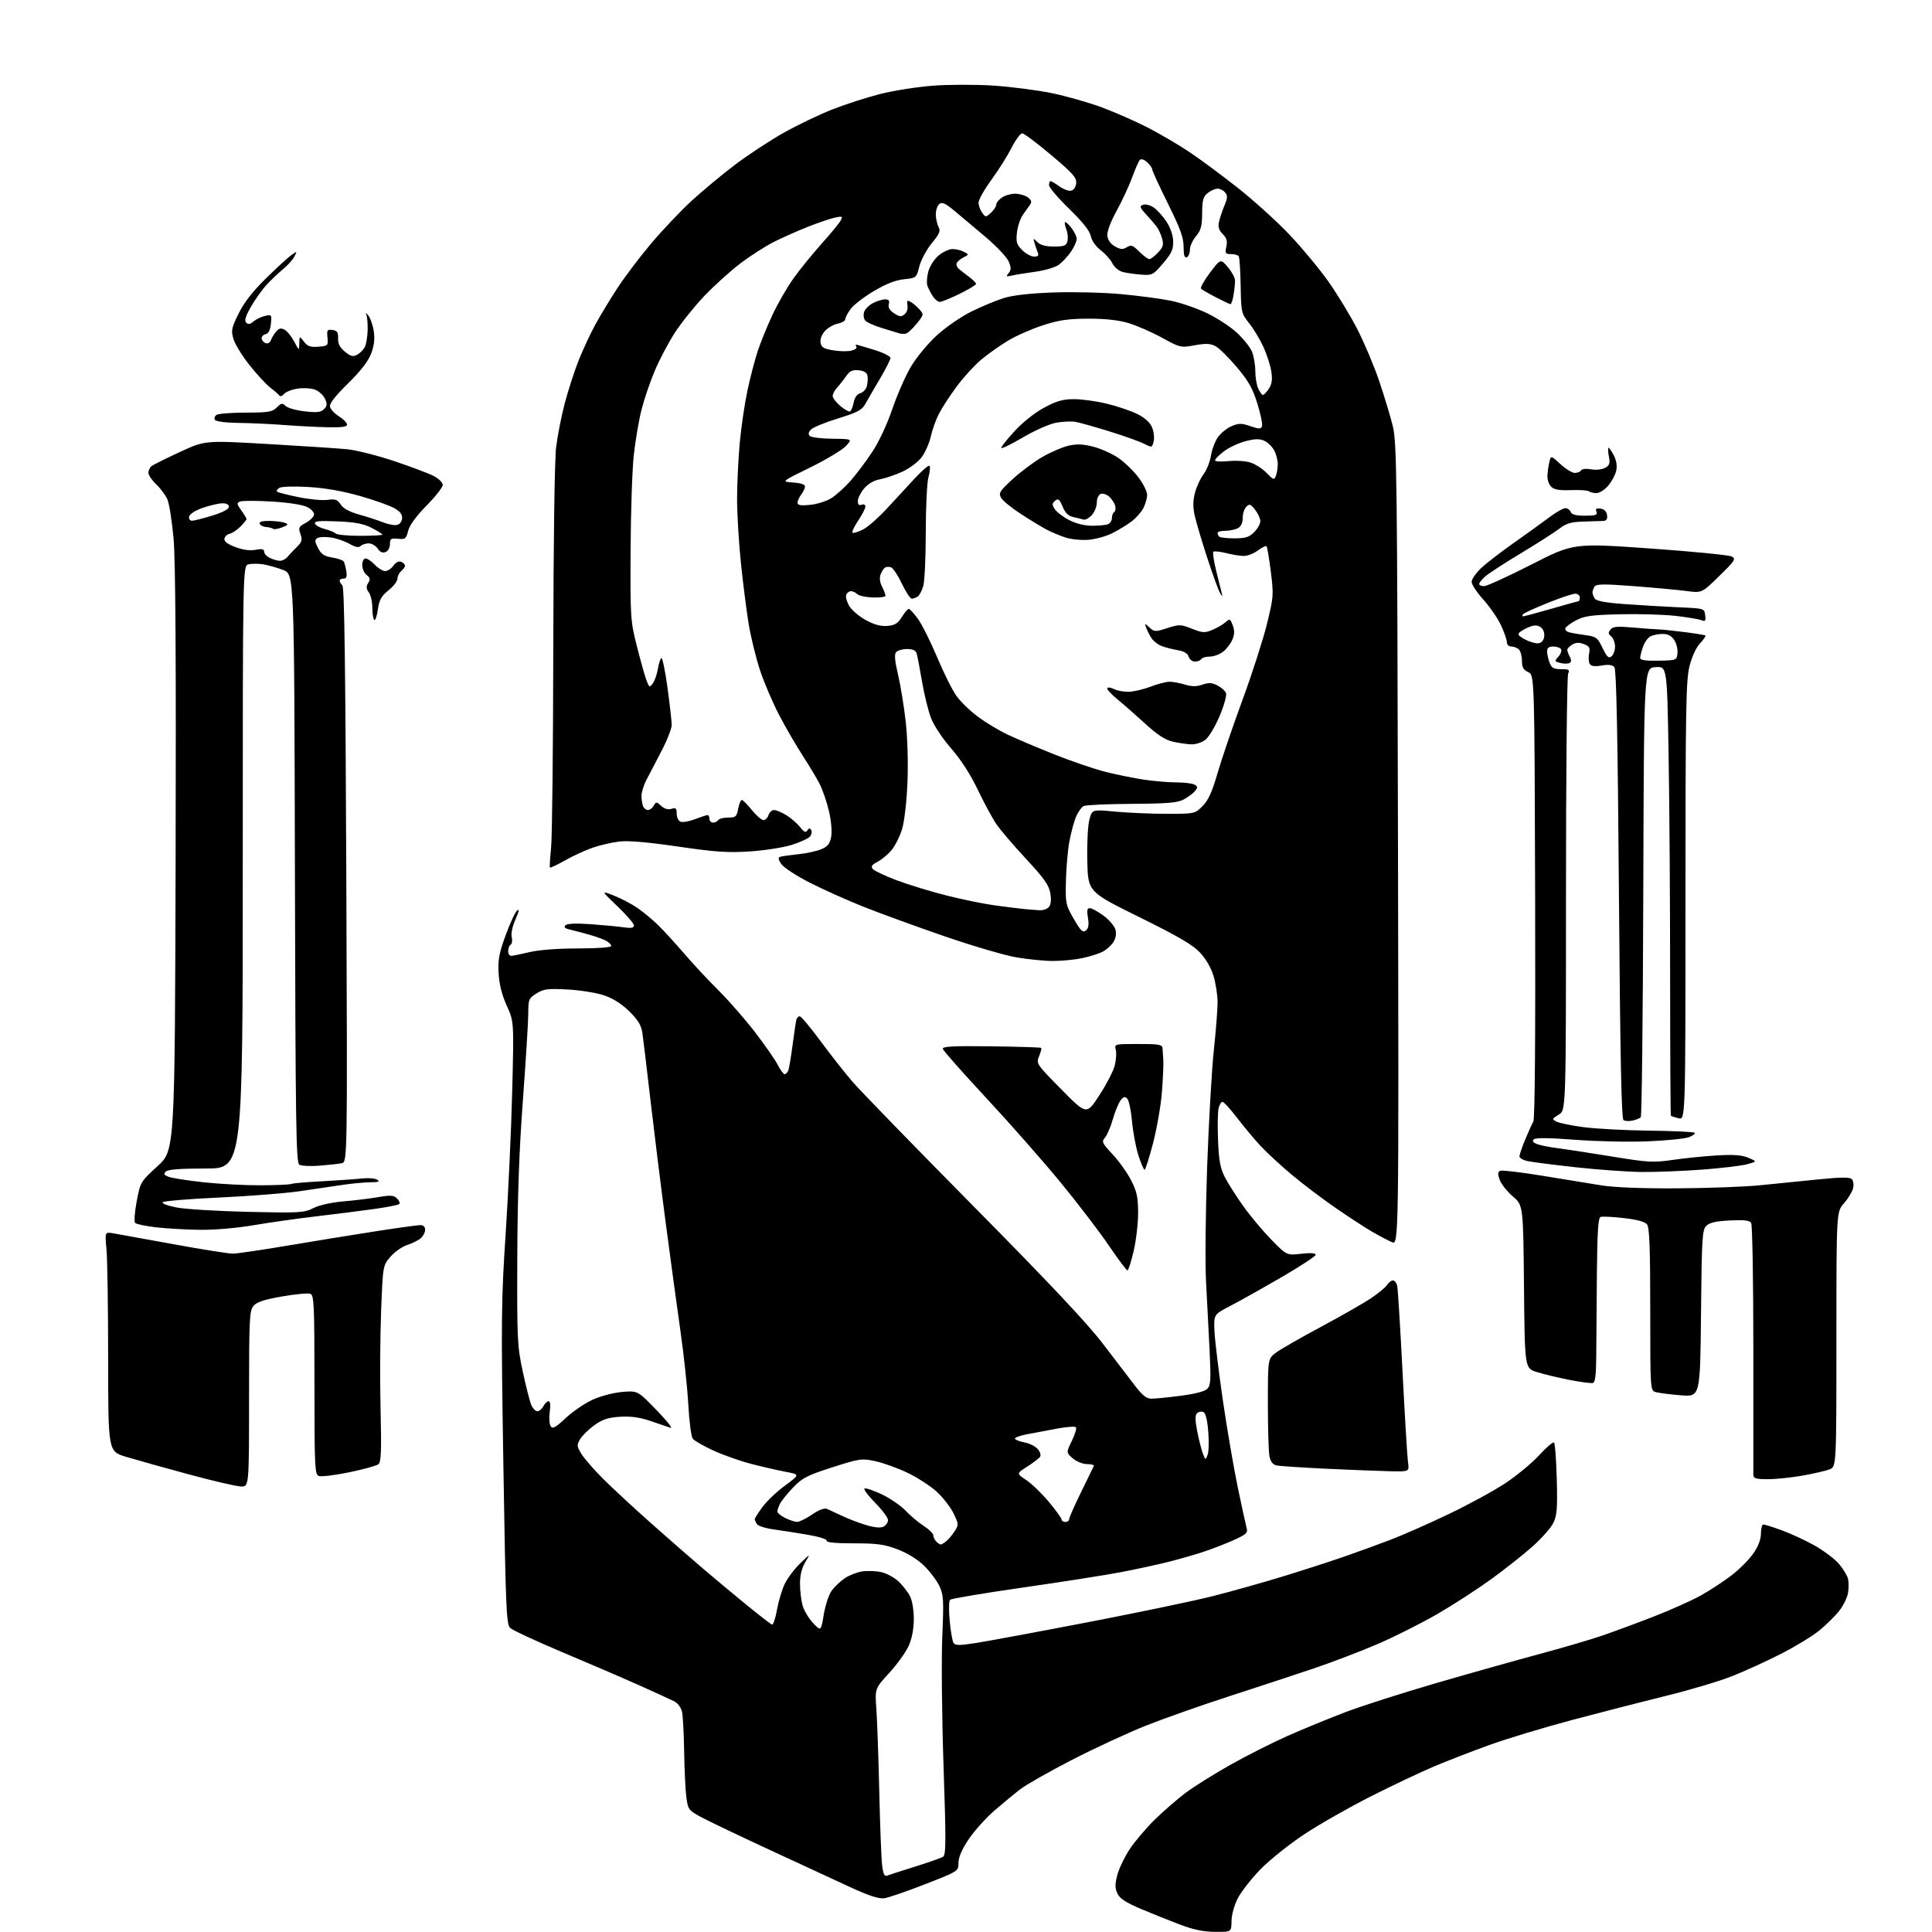 <?xml version="1.0" encoding="UTF-8" standalone="no"?>
<svg 
  version="1.1" 
  xmlns="http://www.w3.org/2000/svg" 
  xmlns:xlink="http://www.w3.org/1999/xlink" 
  xmlns:svg="http://www.w3.org/2000/svg"
  xmlns:rdf="http://www.w3.org/1999/02/22-rdf-syntax-ns#"
  xmlns:cc="http://creativecommons.org/ns#"
  xmlns:dc="http://purl.org/dc/elements/1.1/"
  viewBox="0 0 768 768"
  width="768"
  height="768"
>
<style>svg {background-color: white; }</style>"
<path stroke="none" fill="black" fill-rule="evenodd" d="M483.00,767.94C478.37,767.90 474.34,767.06 469.00,765.03C464.88,763.47 457.90,760.66 453.50,758.81C447.65,756.34 445.16,754.72 444.22,752.77C443.22,750.68 443.19,749.12 444.10,745.51C444.74,742.98 446.94,738.34 448.99,735.20C451.04,732.07 455.59,726.69 459.11,723.26C462.62,719.83 468.15,715.04 471.39,712.62C474.63,710.20 482.50,705.27 488.89,701.66C495.28,698.05 505.54,692.86 511.69,690.12C517.85,687.39 528.20,683.13 534.69,680.66C541.19,678.19 557.30,673.03 570.50,669.18C583.70,665.34 602.15,660.14 611.50,657.63C620.85,655.12 632.33,651.76 637.00,650.15C641.67,648.54 650.90,645.13 657.50,642.56C664.10,639.99 672.42,636.26 676.00,634.28C679.58,632.30 685.08,628.70 688.23,626.29C691.39,623.88 695.32,619.94 696.98,617.52C698.96,614.66 700.00,611.91 700.00,609.57C700.00,607.61 700.43,606.00 700.95,606.00C701.48,606.00 704.77,607.04 708.26,608.31C711.75,609.57 717.57,612.27 721.19,614.29C724.80,616.31 729.16,619.56 730.87,621.50C732.57,623.45 734.25,626.16 734.60,627.52C734.94,628.89 734.93,631.54 734.58,633.40C734.23,635.26 732.66,638.41 731.08,640.39C729.51,642.38 726.03,645.81 723.36,648.03C720.69,650.25 713.77,654.47 708.00,657.41C702.23,660.35 693.45,664.36 688.50,666.32C683.55,668.28 671.85,671.77 662.50,674.07C653.15,676.37 636.32,680.69 625.09,683.68C613.87,686.66 599.02,691.15 592.09,693.65C585.17,696.15 575.23,700.01 570.00,702.21C564.77,704.42 553.52,709.75 545.00,714.05C536.48,718.35 524.57,725.13 518.55,729.10C512.53,733.08 504.63,739.40 500.99,743.15C497.35,746.90 493.29,752.12 491.97,754.74C490.60,757.46 489.56,761.32 489.54,763.75C489.50,767.99 489.50,767.99 483.00,767.94zM351.50,754.59C349.39,754.89 345.37,753.58 338.00,750.18C332.23,747.52 317.60,740.75 305.50,735.14C293.40,729.54 281.25,723.72 278.50,722.22C273.76,719.64 273.47,719.24 272.84,714.50C272.47,711.75 272.08,703.65 271.97,696.50C271.86,689.35 271.48,682.17 271.13,680.54C270.75,678.79 269.46,677.05 268.00,676.30C266.62,675.60 260.32,672.72 254.00,669.89C247.68,667.06 233.95,661.15 223.50,656.76C213.05,652.36 203.74,648.03 202.81,647.13C201.27,645.65 201.02,639.57 200.10,582.50C199.16,524.51 199.24,517.20 201.00,490.50C202.05,474.55 203.23,449.03 203.61,433.79C204.31,406.09 204.31,406.09 201.45,399.79C199.53,395.56 198.47,391.37 198.21,387.00C197.89,381.60 198.36,379.04 200.99,371.81C202.72,367.03 204.78,362.59 205.57,361.94C206.53,361.14 206.32,362.28 204.91,365.47C203.68,368.25 203.07,371.14 203.42,372.53C203.74,373.82 203.56,375.16 203.00,375.50C202.45,375.84 202.00,376.99 202.00,378.06C202.00,379.13 202.56,379.98 203.25,379.96C203.94,379.94 207.20,379.28 210.50,378.48C214.16,377.60 221.66,377.03 229.75,377.02C237.58,377.01 243.00,376.61 243.00,376.04C243.00,375.50 242.06,374.57 240.92,373.96C239.78,373.35 236.74,372.25 234.17,371.53C231.60,370.80 228.20,369.91 226.61,369.55C224.55,369.08 224.02,368.58 224.78,367.82C225.48,367.12 228.93,366.97 234.68,367.37C239.53,367.71 245.41,368.27 247.75,368.60C250.93,369.06 252.00,368.87 252.00,367.87C252.00,367.14 249.05,363.71 245.44,360.26C238.87,353.98 238.87,353.98 244.05,356.02C246.90,357.14 251.09,359.34 253.37,360.91C255.65,362.48 259.31,365.51 261.51,367.64C263.70,369.77 268.39,374.89 271.93,379.01C275.47,383.13 281.61,389.73 285.59,393.67C289.56,397.61 296.04,405.02 299.99,410.13C303.94,415.24 308.04,421.13 309.11,423.21C310.17,425.30 311.43,427.00 311.91,427.00C312.39,427.00 313.05,426.32 313.37,425.49C313.69,424.66 314.46,420.04 315.09,415.24C315.72,410.43 316.40,405.94 316.59,405.25C316.78,404.56 317.38,404.00 317.92,404.00C318.46,404.00 322.14,408.39 326.09,413.75C330.05,419.11 335.80,426.43 338.88,430.00C341.95,433.57 363.60,455.85 386.98,479.50C416.62,509.47 432.17,525.99 438.30,534.00C443.13,540.33 448.90,547.86 451.10,550.75C454.15,554.73 455.75,556.00 457.74,556.00C459.18,556.00 464.40,555.48 469.33,554.85C474.92,554.13 478.90,553.10 479.90,552.10C481.28,550.72 481.41,548.60 480.82,536.50C480.45,528.80 479.82,516.65 479.42,509.50C479.03,502.35 479.22,481.88 479.85,464.00C480.49,446.12 481.69,425.20 482.51,417.50C483.34,409.80 484.01,401.22 484.01,398.43C484.00,395.64 483.29,390.98 482.43,388.06C481.46,384.79 479.40,381.20 477.05,378.69C474.16,375.59 468.42,372.23 452.88,364.56C432.50,354.50 432.50,354.50 432.22,342.22C432.06,335.43 432.43,328.11 433.04,325.85C434.14,321.75 434.14,321.75 443.32,322.63C448.37,323.11 457.55,323.50 463.73,323.50C474.93,323.50 474.97,323.49 478.03,320.44C480.33,318.13 481.82,314.86 484.04,307.19C485.66,301.60 490.10,288.57 493.90,278.26C497.70,267.94 502.06,254.40 503.60,248.17C506.28,237.26 506.34,236.49 505.17,227.23C504.50,221.95 503.74,217.40 503.47,217.13C503.20,216.86 501.65,217.62 500.03,218.82C498.41,220.02 495.91,221.00 494.48,221.00C493.05,221.00 489.87,220.49 487.40,219.87C484.94,219.25 482.66,219.01 482.33,219.34C482.01,219.66 482.49,222.98 483.41,226.71C484.33,230.45 485.31,234.40 485.59,235.50C486.05,237.31 485.99,237.34 484.99,235.74C484.39,234.78 482.10,228.48 479.90,221.74C477.70,215.01 475.45,207.40 474.89,204.84C474.17,201.53 474.21,198.93 475.03,195.84C475.66,193.45 477.20,190.15 478.44,188.50C479.67,186.85 481.00,183.52 481.38,181.11C481.76,178.69 483.02,175.37 484.18,173.74C485.35,172.11 487.79,170.15 489.62,169.38C492.47,168.19 493.54,168.20 497.04,169.40C500.49,170.59 501.22,170.60 501.66,169.45C501.95,168.69 501.13,164.66 499.84,160.48C497.97,154.40 496.31,151.47 491.60,145.89C488.36,142.04 484.53,138.30 483.10,137.56C481.09,136.53 479.23,136.46 474.88,137.26C469.37,138.27 469.13,138.21 461.88,134.23C457.82,132.00 451.80,129.38 448.50,128.41C444.47,127.22 439.22,126.66 432.50,126.68C424.52,126.71 420.89,127.25 414.50,129.33C410.10,130.76 403.87,133.51 400.66,135.44C397.45,137.38 392.65,140.78 389.98,143.02C387.32,145.25 382.91,150.09 380.19,153.79C377.47,157.48 374.30,162.37 373.15,164.66C371.99,166.95 370.56,170.99 369.97,173.64C369.37,176.29 367.72,179.98 366.30,181.85C364.88,183.71 361.42,186.28 358.61,187.55C355.80,188.82 351.81,190.17 349.74,190.54C347.36,190.98 345.08,192.31 343.49,194.19C342.12,195.82 341.00,198.07 341.00,199.18C341.00,200.58 341.47,201.03 342.50,200.64C343.37,200.31 344.00,200.62 344.00,201.38C344.00,202.11 342.67,204.68 341.04,207.10C339.41,209.52 338.48,211.64 338.97,211.81C339.46,211.98 341.36,211.36 343.18,210.42C345.01,209.48 349.20,205.79 352.50,202.22C355.80,198.64 360.83,193.20 363.68,190.12C366.53,187.04 369.15,184.81 369.50,185.17C369.86,185.52 369.67,187.54 369.08,189.66C368.49,191.77 368.01,201.60 368.01,211.51C368.00,221.41 367.56,231.05 367.02,232.94C366.48,234.82 365.47,236.72 364.77,237.16C364.07,237.61 363.02,237.98 362.43,237.98C361.85,237.99 360.09,235.32 358.52,232.04C356.96,228.77 355.03,225.84 354.25,225.54C353.46,225.24 352.38,225.27 351.84,225.60C351.30,225.93 350.50,227.17 350.05,228.35C349.54,229.71 349.75,231.49 350.62,233.20C351.38,234.69 352.00,236.30 352.00,236.80C352.00,237.29 349.74,237.61 346.97,237.51C344.20,237.42 341.41,236.81 340.77,236.17C340.13,235.53 339.00,235.00 338.27,235.00C337.54,235.00 336.69,235.65 336.38,236.45C336.08,237.24 336.62,239.24 337.59,240.89C338.56,242.53 341.53,245.06 344.18,246.50C347.51,248.31 350.14,249.03 352.73,248.81C355.69,248.57 356.90,247.83 358.49,245.29C359.59,243.52 360.83,242.06 361.24,242.04C361.65,242.02 363.30,243.81 364.90,246.02C366.50,248.24 369.94,255.10 372.53,261.27C375.12,267.45 378.58,274.37 380.22,276.66C381.86,278.95 385.71,282.67 388.76,284.93C391.82,287.20 397.06,290.36 400.41,291.95C403.76,293.55 412.12,297.10 419.00,299.84C425.88,302.59 435.10,305.73 439.50,306.84C443.90,307.94 450.74,309.33 454.69,309.92C458.65,310.51 464.50,311.01 467.69,311.02C470.89,311.02 474.15,311.44 474.94,311.94C476.15,312.71 476.16,313.10 475.01,314.49C474.26,315.39 472.26,316.88 470.57,317.78C468.08,319.12 464.21,319.46 450.00,319.54C440.38,319.60 431.75,319.99 430.83,320.40C429.91,320.82 428.48,322.85 427.65,324.91C426.82,326.98 425.65,331.40 425.05,334.74C424.44,338.08 423.85,345.02 423.72,350.16C423.51,359.12 423.64,359.73 426.85,365.29C429.64,370.12 430.44,370.88 431.66,369.87C432.71,369.00 432.94,367.59 432.47,364.83C431.98,361.92 432.16,361.00 433.22,361.00C433.98,361.00 436.45,362.35 438.70,364.01C440.95,365.66 443.08,368.19 443.44,369.61C443.85,371.26 443.52,373.08 442.54,374.59C441.68,375.89 439.75,377.59 438.24,378.36C436.73,379.13 433.12,380.26 430.20,380.88C427.29,381.50 422.06,382.00 418.58,382.00C415.11,382.00 408.47,381.34 403.84,380.53C399.21,379.72 386.37,375.94 375.30,372.13C364.23,368.31 349.85,363.07 343.34,360.48C336.83,357.89 327.15,353.55 321.83,350.84C316.51,348.12 311.44,344.79 310.55,343.43C309.29,341.52 309.22,340.87 310.22,340.57C310.92,340.35 314.12,339.90 317.32,339.57C320.53,339.24 324.63,338.35 326.44,337.59C329.03,336.51 329.88,335.44 330.40,332.66C330.79,330.58 330.44,326.39 329.54,322.53C328.71,318.92 327.05,314.05 325.87,311.73C324.69,309.40 321.67,304.35 319.16,300.50C316.65,296.65 312.46,289.45 309.86,284.50C307.25,279.55 303.78,271.45 302.14,266.50C300.51,261.55 298.46,253.22 297.60,248.00C296.75,242.78 295.36,231.88 294.52,223.78C293.68,215.68 293.00,204.21 293.00,198.28C293.01,192.35 293.48,182.32 294.07,176.00C294.65,169.68 296.03,160.34 297.12,155.25C298.21,150.16 300.02,143.18 301.14,139.75C302.26,136.31 304.90,129.81 307.00,125.31C309.10,120.80 312.88,114.22 315.40,110.69C317.93,107.15 322.95,100.96 326.57,96.92C330.19,92.88 333.61,88.73 334.17,87.69C335.09,85.96 334.89,85.86 331.84,86.52C330.00,86.92 325.22,88.54 321.21,90.13C317.20,91.71 311.13,94.41 307.71,96.12C304.30,97.83 298.23,101.72 294.23,104.77C290.24,107.81 283.79,113.64 279.91,117.73C276.03,121.81 270.79,128.36 268.26,132.27C265.72,136.19 262.14,142.98 260.29,147.36C258.44,151.74 256.06,158.74 255.00,162.91C253.94,167.09 252.56,175.22 251.93,181.00C251.31,186.78 250.73,203.88 250.67,219.00C250.54,245.67 250.62,246.82 253.20,257.00C254.66,262.77 256.37,268.85 257.00,270.50C258.08,273.31 258.23,273.39 259.50,271.66C260.25,270.64 261.15,268.06 261.51,265.91C261.88,263.77 262.51,261.81 262.91,261.56C263.32,261.31 264.40,266.59 265.33,273.30C266.25,280.01 267.01,286.71 267.01,288.20C267.00,289.68 265.14,294.40 262.87,298.70C260.60,302.99 257.90,308.17 256.87,310.20C255.84,312.24 255.00,315.01 255.00,316.37C255.00,317.73 255.27,319.55 255.61,320.42C255.94,321.29 256.82,322.00 257.56,322.00C258.30,322.00 259.34,321.22 259.87,320.27C260.78,318.64 260.95,318.65 262.85,320.36C264.15,321.54 265.59,321.95 266.93,321.52C268.66,320.97 269.00,321.29 269.00,323.46C269.00,324.89 269.69,326.33 270.54,326.65C271.38,326.98 273.99,326.51 276.32,325.62C278.66,324.73 280.89,324.00 281.28,324.00C281.68,324.00 282.00,324.68 282.00,325.50C282.00,326.32 282.65,327.00 283.44,327.00C284.23,327.00 285.16,326.55 285.50,326.00C285.84,325.45 287.62,325.00 289.45,325.00C292.46,325.00 292.84,324.67 293.43,321.50C293.80,319.57 294.44,318.00 294.88,318.00C295.31,318.00 297.11,319.80 298.88,322.00C300.65,324.20 302.72,326.00 303.48,326.00C304.24,326.00 305.15,325.10 305.50,324.00C305.85,322.90 306.84,322.00 307.70,322.00C308.56,322.00 310.77,322.93 312.62,324.07C314.46,325.21 316.90,327.33 318.04,328.78C319.62,330.79 320.32,331.10 320.94,330.10C321.53,329.14 321.94,329.10 322.46,329.94C322.85,330.57 322.63,331.74 321.97,332.54C321.30,333.34 318.00,334.84 314.63,335.89C311.26,336.93 303.77,338.09 298.00,338.46C289.33,339.03 284.36,338.69 269.50,336.52C257.39,334.75 249.75,334.09 246.17,334.52C243.23,334.88 238.49,335.97 235.62,336.96C232.76,337.94 227.82,340.21 224.66,342.00C221.50,343.78 218.77,345.08 218.61,344.87C218.44,344.67 218.65,341.12 219.07,337.00C219.49,332.88 219.88,297.25 219.94,257.83C220.00,215.84 220.46,182.71 221.06,177.83C221.62,173.25 223.18,165.31 224.53,160.18C225.89,155.05 228.37,147.40 230.05,143.18C231.74,138.96 234.71,132.57 236.67,129.00C238.62,125.42 242.57,118.90 245.44,114.50C248.31,110.10 254.29,102.20 258.72,96.94C263.15,91.68 270.31,84.10 274.64,80.09C278.96,76.09 286.83,69.54 292.12,65.54C297.41,61.53 306.19,55.77 311.62,52.73C317.05,49.68 325.68,45.54 330.80,43.53C335.91,41.51 344.46,38.75 349.80,37.39C355.13,36.03 364.64,34.53 370.93,34.06C377.21,33.59 388.02,33.57 394.95,34.03C401.87,34.49 412.24,35.83 417.98,37.00C423.72,38.17 432.71,40.72 437.96,42.67C443.21,44.62 451.43,48.24 456.24,50.71C461.05,53.18 468.55,57.58 472.90,60.49C477.25,63.41 485.98,69.88 492.30,74.88C498.61,79.88 507.81,88.23 512.73,93.43C517.65,98.63 524.56,106.97 528.09,111.96C531.61,116.96 536.76,125.42 539.51,130.77C542.27,136.12 546.21,145.45 548.26,151.50C550.31,157.55 552.75,165.65 553.69,169.50C555.24,175.91 555.42,189.95 555.72,335.74C556.05,494.98 556.05,494.98 553.28,493.76C551.75,493.09 548.25,491.25 545.50,489.66C542.75,488.08 536.23,483.83 531.00,480.22C525.77,476.62 517.90,470.66 513.50,466.98C509.10,463.30 503.46,458.08 500.97,455.39C498.49,452.70 494.30,447.69 491.67,444.25C489.04,440.81 486.47,438.00 485.96,438.00C485.45,438.00 484.75,439.13 484.41,440.52C484.06,441.90 483.96,447.64 484.19,453.27C484.53,461.47 485.07,464.39 486.93,468.00C488.21,470.48 491.50,475.65 494.25,479.50C496.99,483.35 502.00,489.32 505.36,492.77C511.49,499.04 511.49,499.04 517.24,498.39C521.02,497.97 523.00,498.10 523.00,498.80C523.00,499.38 516.81,503.43 509.25,507.81C501.69,512.19 492.57,517.30 489.00,519.15C482.50,522.53 482.50,522.53 482.76,528.99C482.90,532.55 484.40,544.92 486.08,556.48C487.77,568.04 490.47,583.80 492.08,591.50C493.70,599.20 495.27,606.43 495.59,607.58C496.08,609.33 495.27,610.05 490.33,612.25C487.12,613.68 481.80,615.75 478.50,616.84C475.20,617.94 468.90,619.75 464.50,620.86C460.10,621.97 451.57,623.81 445.55,624.97C439.52,626.12 421.97,628.87 406.55,631.08C391.12,633.29 378.12,635.48 377.65,635.95C377.19,636.41 377.12,640.15 377.51,644.25C377.89,648.36 378.58,652.32 379.03,653.05C379.72,654.16 381.27,654.16 388.18,653.08C392.75,652.36 412.70,648.66 432.50,644.85C452.30,641.04 474.57,636.39 482.00,634.51C489.43,632.63 502.02,629.10 510.00,626.65C517.98,624.21 529.00,620.64 534.50,618.73C540.00,616.81 548.33,613.78 553.00,611.99C557.67,610.20 567.96,605.66 575.86,601.89C583.75,598.12 593.94,592.56 598.50,589.53C603.06,586.50 609.10,581.48 611.93,578.38C614.77,575.28 617.39,573.06 617.77,573.44C618.15,573.82 618.63,580.34 618.84,587.93C619.15,599.36 618.93,602.35 617.53,605.29C616.60,607.25 612.84,611.52 609.17,614.78C605.50,618.04 598.09,623.90 592.70,627.80C587.32,631.70 577.77,637.88 571.49,641.53C565.21,645.17 554.55,650.54 547.79,653.46C541.03,656.38 529.42,660.81 522.00,663.31C514.58,665.80 499.49,670.77 488.49,674.34C477.48,677.90 462.63,683.15 455.49,685.98C448.34,688.82 435.14,694.94 426.14,699.57C417.14,704.21 407.92,709.44 405.64,711.20C403.36,712.95 398.72,716.79 395.31,719.72C391.91,722.66 387.30,727.80 385.06,731.14C382.36,735.19 381.00,738.33 381.00,740.53C381.00,743.83 381.00,743.83 367.75,749.00C360.46,751.85 353.15,754.36 351.50,754.59zM352.63,745.59C353.42,745.29 358.44,743.67 363.78,742.00C369.13,740.33 374.12,738.57 374.88,738.09C376.06,737.35 376.08,731.84 375.07,701.98C374.41,682.60 374.19,659.46 374.57,650.56C375.20,635.96 375.09,633.99 373.41,630.44C372.38,628.27 369.65,624.65 367.33,622.39C364.73,619.86 360.68,617.36 356.80,615.89C351.53,613.89 348.68,613.50 339.38,613.50C332.22,613.50 328.40,613.14 328.65,612.48C328.87,611.90 325.67,610.88 321.27,610.12C317.00,609.38 310.85,608.42 307.62,607.98C304.38,607.54 301.35,606.58 300.88,605.84C300.41,605.10 300.02,604.23 300.02,603.90C300.01,603.57 301.36,601.43 303.02,599.14C304.68,596.85 308.73,592.99 312.03,590.56C318.02,586.15 318.02,586.15 312.26,585.05C309.09,584.45 302.90,583.03 298.50,581.89C294.10,580.74 287.35,578.35 283.50,576.58C279.65,574.80 276.00,572.70 275.39,571.92C274.77,571.14 273.98,565.10 273.62,558.50C273.26,551.90 271.88,538.85 270.54,529.50C269.20,520.15 266.51,500.35 264.55,485.50C262.60,470.65 259.87,448.60 258.47,436.50C257.08,424.40 255.67,412.70 255.34,410.50C254.88,407.49 253.58,405.38 250.11,401.98C247.04,398.99 243.63,396.84 239.99,395.63C236.97,394.62 230.45,393.59 225.50,393.33C217.65,392.93 216.08,393.13 213.25,394.92C210.19,396.85 210.00,397.32 210.00,402.76C210.00,405.94 209.04,421.36 207.88,437.02C206.37,457.22 205.72,475.53 205.63,500.00C205.51,532.69 205.62,535.07 207.85,545.41C209.14,551.42 210.67,557.38 211.26,558.66C211.84,559.95 212.91,561.00 213.63,561.00C214.34,561.00 215.41,560.10 216.00,559.00C216.59,557.90 217.53,557.00 218.10,557.00C218.73,557.00 218.90,558.63 218.53,561.25C218.21,563.59 218.38,566.15 218.90,566.95C219.68,568.13 220.83,567.50 224.96,563.63C227.77,561.01 232.63,557.72 235.78,556.31C238.95,554.90 244.17,553.56 247.50,553.30C253.50,552.83 253.50,552.83 261.00,560.55C265.12,564.80 267.60,567.96 266.50,567.57C265.40,567.18 261.80,565.95 258.50,564.83C254.26,563.40 250.72,562.92 246.46,563.19C241.74,563.48 239.52,564.22 236.28,566.53C234.01,568.17 231.46,570.66 230.62,572.07C229.23,574.43 229.27,574.91 231.11,577.94C232.22,579.76 236.13,584.25 239.81,587.92C243.49,591.58 252.12,599.58 259.00,605.68C265.88,611.78 275.12,619.86 279.55,623.63C283.98,627.41 291.74,633.87 296.79,638.00C301.85,642.12 306.39,645.63 306.88,645.79C307.37,645.96 308.26,643.31 308.86,639.92C309.46,636.52 310.85,631.88 311.96,629.59C313.06,627.31 315.82,623.65 318.08,621.47C322.20,617.50 322.20,617.50 320.11,621.00C318.72,623.31 318.01,626.20 318.01,629.50C318.01,632.25 318.47,636.15 319.03,638.17C319.59,640.19 321.47,643.34 323.20,645.17C326.35,648.50 326.35,648.50 327.47,641.76C328.09,638.05 329.51,633.78 330.64,632.26C331.76,630.74 334.08,628.55 335.79,627.39C337.49,626.22 340.60,625.00 342.70,624.67C344.79,624.35 348.24,624.47 350.36,624.96C352.49,625.44 355.56,627.11 357.20,628.67C358.84,630.23 360.87,632.82 361.71,634.44C362.61,636.15 363.25,639.95 363.25,643.52C363.25,647.50 362.54,651.25 361.23,654.22C360.11,656.74 356.63,661.59 353.49,665.01C347.78,671.22 347.78,671.22 348.37,679.36C348.69,683.84 349.21,698.52 349.52,712.00C349.82,725.48 350.33,738.67 350.64,741.32C351.07,744.94 351.56,746.00 352.63,745.59zM373.95,613.97C374.25,613.95 375.21,613.39 376.08,612.72C376.94,612.05 378.45,610.27 379.43,608.77C381.14,606.13 381.13,605.90 379.05,601.60C377.87,599.16 374.87,595.29 372.39,593.00C369.90,590.71 364.62,587.30 360.66,585.41C356.69,583.53 350.92,581.46 347.83,580.81C342.51,579.69 341.66,579.82 330.86,583.28C320.97,586.45 318.96,587.48 315.36,591.21C313.09,593.57 310.73,596.48 310.12,597.68C309.50,598.89 309.00,600.32 309.00,600.86C309.00,601.41 310.42,602.56 312.15,603.43C313.89,604.29 316.03,604.99 316.90,604.98C317.78,604.97 320.44,603.65 322.82,602.04C325.64,600.12 327.71,599.36 328.82,599.84C329.74,600.24 332.52,601.52 335.00,602.70C337.48,603.87 341.75,605.50 344.50,606.30C347.77,607.26 350.10,607.45 351.25,606.85C352.21,606.34 353.00,605.17 353.00,604.25C353.00,603.32 350.71,600.24 347.90,597.40C345.10,594.56 343.19,592.00 343.65,591.71C344.12,591.42 347.20,592.46 350.50,594.01C353.80,595.57 358.07,598.50 360.00,600.53C361.93,602.56 365.19,605.30 367.25,606.62C369.31,607.94 371.00,609.60 371.00,610.31C371.00,611.02 371.54,612.14 372.20,612.80C372.86,613.46 373.65,613.99 373.95,613.97zM423.50,605.00C424.32,605.00 425.00,604.51 425.00,603.91C425.00,603.31 427.13,598.48 429.74,593.16C432.35,587.85 434.63,583.16 434.82,582.75C435.01,582.34 433.80,582.00 432.14,582.00C430.43,582.00 427.96,581.01 426.46,579.72C423.81,577.44 423.81,577.44 426.09,572.74C427.35,570.16 428.06,567.73 427.67,567.34C427.29,566.95 423.94,567.20 420.24,567.89C416.53,568.58 411.13,569.59 408.24,570.14C405.34,570.70 403.20,571.51 403.48,571.96C403.75,572.41 405.50,573.06 407.35,573.41C409.21,573.75 411.51,574.90 412.46,575.96C413.42,577.01 413.87,578.40 413.48,579.03C413.08,579.67 410.79,581.44 408.39,582.97C404.01,585.74 404.01,585.74 407.95,588.35C410.12,589.78 414.16,593.69 416.95,597.03C419.73,600.37 422.00,603.53 422.00,604.05C422.00,604.57 422.68,605.00 423.50,605.00zM95.75,590.90C93.96,590.85 84.52,588.65 74.78,586.01C65.03,583.37 53.89,580.25 50.03,579.08C43.00,576.94 43.00,576.94 42.99,540.22C42.99,520.02 42.69,500.39 42.33,496.59C41.68,489.69 41.68,489.69 45.09,490.27C46.97,490.60 57.72,492.54 69.00,494.60C80.28,496.66 90.85,498.34 92.50,498.34C94.15,498.34 104.05,496.89 114.50,495.12C124.95,493.36 140.64,490.80 149.36,489.45C158.08,488.10 166.06,487.00 167.11,487.00C168.28,487.00 169.00,487.70 169.00,488.85C169.00,489.86 168.21,491.38 167.25,492.22C166.29,493.06 163.85,494.28 161.83,494.92C159.82,495.57 156.83,497.67 155.19,499.59C152.21,503.07 152.21,503.07 151.49,521.30C151.10,531.33 151.00,548.85 151.28,560.23C151.68,576.75 151.51,581.16 150.45,582.04C149.71,582.65 144.46,584.10 138.78,585.27C133.09,586.43 127.67,587.09 126.72,586.72C125.14,586.12 125.00,583.21 125.00,550.50C125.00,518.53 124.84,514.87 123.37,514.31C122.47,513.97 117.41,514.44 112.12,515.36C104.94,516.61 102.06,517.57 100.75,519.13C99.16,521.03 99.00,524.35 99.00,556.11C99.00,591.00 99.00,591.00 95.75,590.90zM702.75,588.00C697.95,588.00 697.00,587.71 696.98,586.25C696.97,585.29 696.97,562.67 696.98,536.00C696.98,509.32 696.60,486.89 696.11,486.13C695.46,485.12 693.30,484.87 687.64,485.15C682.08,485.43 679.56,486.01 678.27,487.30C676.66,488.91 676.47,492.12 676.18,522.18C675.85,555.29 675.85,555.29 668.18,554.65C663.95,554.31 659.49,553.74 658.25,553.40C656.00,552.77 656.00,552.77 656.00,520.57C656.00,496.36 655.69,487.98 654.75,486.75C653.91,485.66 650.88,484.82 645.50,484.21C641.10,483.70 636.94,483.50 636.25,483.75C635.31,484.10 634.95,489.61 634.79,505.86C634.67,517.76 634.56,532.41 634.54,538.42C634.51,546.07 634.14,549.45 633.28,549.74C632.61,549.96 628.34,549.41 623.78,548.51C619.23,547.61 613.39,546.20 610.81,545.38C606.12,543.88 606.12,543.88 605.81,511.50C605.50,479.12 605.50,479.12 601.35,475.57C599.07,473.61 596.72,470.64 596.14,468.96C595.30,466.57 595.37,465.80 596.42,465.39C597.16,465.11 604.68,466.00 613.13,467.38C621.59,468.75 632.10,470.47 636.50,471.19C641.58,472.02 652.54,472.46 666.50,472.38C678.60,472.32 693.45,471.77 699.50,471.17C705.55,470.57 716.01,469.52 722.75,468.84C731.84,467.92 735.29,467.89 736.13,468.73C736.76,469.36 736.97,470.97 736.61,472.41C736.26,473.81 734.63,476.49 732.99,478.36C730.00,481.76 730.00,481.76 730.00,532.41C730.00,583.05 730.00,583.05 727.25,584.11C725.74,584.69 720.90,585.80 716.50,586.58C712.10,587.36 705.91,588.00 702.75,588.00zM552.86,584.85C548.81,584.77 537.40,584.32 527.50,583.86C517.60,583.39 508.54,582.79 507.38,582.52C505.97,582.19 505.04,580.97 504.63,578.89C504.28,577.16 504.00,567.73 504.00,557.93C504.00,540.10 504.00,540.10 507.25,537.68C509.04,536.35 517.02,531.77 525.00,527.50C532.98,523.22 541.92,518.12 544.87,516.16C547.82,514.20 550.74,511.78 551.36,510.80C551.98,509.81 553.04,509.00 553.72,509.00C554.40,509.00 555.17,510.01 555.43,511.25C555.69,512.49 556.64,527.90 557.54,545.50C558.44,563.10 559.41,579.19 559.70,581.25C560.22,585.00 560.22,585.00 552.86,584.85zM480.05,578.31C480.51,577.10 480.62,572.90 480.29,568.97C479.89,564.16 479.23,561.64 478.28,561.28C477.50,560.98 476.38,561.22 475.79,561.81C475.03,562.57 475.07,564.66 475.94,569.08C476.61,572.49 477.62,576.45 478.18,577.89C479.20,580.48 479.21,580.48 480.05,578.31zM448.17,505.00C447.79,505.00 444.45,500.53 440.74,495.06C437.03,489.60 428.34,478.23 421.41,469.81C414.49,461.39 401.23,446.34 391.95,436.36C382.67,426.38 374.94,417.65 374.79,416.95C374.56,415.96 378.69,415.74 394.00,415.93C404.73,416.06 413.67,416.35 413.88,416.55C414.10,416.76 413.72,418.26 413.05,419.88C411.85,422.78 411.98,422.98 421.87,433.01C431.91,443.20 431.91,443.20 436.95,435.48C439.72,431.24 442.47,425.96 443.07,423.75C443.66,421.54 443.88,418.67 443.56,417.37C442.96,415.00 442.97,415.00 452.48,415.00C460.83,415.00 462.02,415.21 462.13,416.75C462.20,417.71 462.34,419.85 462.44,421.50C462.54,423.15 462.29,428.80 461.89,434.05C461.49,439.30 459.91,448.41 458.39,454.30C456.86,460.18 455.33,465.00 454.99,465.00C454.65,465.00 453.54,462.41 452.53,459.25C451.52,456.09 450.38,449.99 449.99,445.69C449.60,441.40 448.74,437.35 448.08,436.69C447.14,435.77 446.54,435.95 445.39,437.50C444.58,438.60 443.20,441.98 442.34,445.00C441.47,448.02 440.08,451.28 439.24,452.24C437.84,453.83 438.09,454.39 442.27,458.86C444.78,461.54 448.08,466.16 449.60,469.12C451.89,473.56 452.39,475.81 452.42,482.00C452.44,486.12 451.65,492.99 450.66,497.25C449.67,501.51 448.55,505.00 448.17,505.00zM79.39,488.87C73.95,488.80 66.15,488.35 62.06,487.88C57.96,487.40 54.22,486.62 53.75,486.15C53.25,485.65 53.51,481.93 54.34,477.55C55.79,469.86 55.84,469.78 62.65,463.54C69.50,457.27 69.50,457.27 69.81,341.89C70.02,262.14 69.77,222.66 68.99,214.06C68.37,207.22 67.28,200.24 66.56,198.56C65.84,196.88 63.84,194.18 62.12,192.56C60.41,190.95 59.00,188.87 59.00,187.94C59.00,187.01 59.56,185.81 60.25,185.28C60.94,184.74 66.00,182.23 71.50,179.68C81.50,175.06 81.50,175.06 106.50,176.50C120.25,177.30 134.43,178.23 138.00,178.58C141.57,178.94 149.90,181.03 156.50,183.23C163.10,185.44 170.19,188.10 172.25,189.14C174.37,190.22 176.00,191.78 176.00,192.75C176.00,193.68 173.11,197.39 169.57,200.97C165.44,205.17 162.82,208.75 162.25,211.00C161.45,214.19 161.09,214.47 158.19,214.17C155.38,213.89 155.00,214.14 155.00,216.32C155.00,217.75 154.26,219.07 153.25,219.46C152.08,219.91 151.05,219.45 150.13,218.07C149.37,216.93 147.78,216.00 146.58,216.00C145.38,216.00 143.93,216.47 143.35,217.05C142.61,217.79 141.28,217.53 138.90,216.17C137.03,215.10 133.70,213.97 131.50,213.65C129.30,213.33 126.90,213.44 126.16,213.90C125.05,214.59 125.09,215.28 126.43,217.86C127.70,220.32 128.89,221.12 132.04,221.62C134.24,221.97 136.30,222.68 136.62,223.19C136.94,223.70 137.40,225.45 137.66,227.06C138.00,229.25 137.72,230.00 136.56,230.00C135.70,230.00 135.00,230.36 135.00,230.80C135.00,231.24 135.50,232.10 136.11,232.71C136.90,233.50 137.34,266.26 137.66,347.88C138.11,461.94 138.11,461.94 135.80,462.40C134.54,462.66 130.56,463.10 126.97,463.38C123.37,463.66 119.77,463.48 118.97,462.98C117.69,462.19 117.46,446.58 117.23,345.16C116.96,228.26 116.96,228.26 112.57,226.58C110.16,225.66 106.59,224.65 104.64,224.33C102.70,224.01 100.07,224.02 98.80,224.33C96.50,224.91 96.50,224.91 96.50,344.71C96.50,464.50 96.50,464.50 81.81,464.50C71.63,464.50 66.74,464.87 65.89,465.71C64.94,466.67 65.19,467.12 67.09,467.82C68.41,468.32 74.67,469.29 81.00,469.98C87.33,470.67 97.56,471.20 103.75,471.17C109.94,471.14 115.35,470.90 115.77,470.64C116.18,470.39 121.70,469.90 128.01,469.57C134.33,469.23 141.53,468.73 144.00,468.46C146.47,468.19 149.18,468.41 150.00,468.97C151.12,469.71 150.41,469.97 147.19,469.98C144.82,469.99 139.87,470.46 136.19,471.01C132.51,471.57 124.78,472.71 119.00,473.54C113.22,474.38 98.84,475.50 87.04,476.04C75.23,476.59 65.18,477.42 64.71,477.89C64.22,478.38 66.61,479.30 70.17,479.99C73.65,480.66 86.43,481.45 98.56,481.73C119.17,482.20 120.88,482.10 124.56,480.24C126.92,479.05 131.72,477.98 136.50,477.57C140.90,477.20 147.15,476.43 150.39,475.87C155.32,475.03 156.54,475.11 157.83,476.41C158.69,477.26 159.08,478.26 158.70,478.63C158.33,479.00 153.63,479.92 148.26,480.66C142.89,481.41 132.65,482.71 125.50,483.54C118.35,484.38 107.28,485.94 100.89,487.03C94.01,488.20 85.25,488.95 79.39,488.87zM652.50,465.88C647.00,465.82 635.29,464.98 626.48,464.02C617.67,463.05 609.01,461.94 607.23,461.55C605.45,461.16 604.00,460.31 604.00,459.67C604.01,459.03 605.03,456.02 606.28,453.00C607.53,449.98 608.99,446.74 609.53,445.82C610.14,444.76 610.40,411.95 610.24,356.23C609.98,268.31 609.98,268.31 607.49,267.18C605.56,266.30 605.00,265.29 605.00,262.72C605.00,260.89 604.46,258.86 603.80,258.20C603.14,257.54 601.79,257.00 600.80,257.00C599.76,257.00 599.00,256.26 598.99,255.25C598.98,254.29 597.93,251.25 596.64,248.50C595.35,245.75 592.20,241.18 589.65,238.35C587.09,235.52 585.00,232.35 585.00,231.31C585.00,230.26 586.69,227.81 588.75,225.86C590.81,223.91 596.55,219.47 601.50,216.00C606.45,212.52 612.79,207.95 615.59,205.84C618.39,203.73 621.38,202.00 622.24,202.00C623.09,202.00 624.05,202.67 624.36,203.50C624.77,204.56 626.43,205.00 630.08,205.00C634.33,205.00 635.11,204.73 634.61,203.43C634.16,202.25 634.56,201.94 636.25,202.18C637.70,202.39 638.61,203.31 638.82,204.75C639.05,206.36 638.62,207.02 637.32,207.08C636.32,207.12 632.76,207.24 629.42,207.33C624.52,207.47 622.66,208.02 619.82,210.19C617.88,211.67 610.94,216.10 604.40,220.04C597.85,223.97 591.49,228.13 590.25,229.27C589.01,230.41 588.00,231.72 588.00,232.17C588.00,232.63 588.88,233.00 589.96,233.00C591.03,233.00 599.47,229.15 608.70,224.44C625.49,215.88 625.49,215.88 655.99,218.03C672.76,219.22 687.35,220.65 688.40,221.22C690.15,222.15 689.70,222.86 683.41,229.00C676.50,235.75 676.50,235.75 670.50,234.95C667.20,234.51 657.79,233.64 649.60,233.01C637.45,232.09 634.54,232.12 633.86,233.19C633.40,233.91 633.03,234.95 633.03,235.50C633.03,236.05 633.44,237.14 633.93,237.92C634.57,238.93 638.15,239.59 646.17,240.16C652.40,240.61 662.00,241.18 667.50,241.42C677.50,241.86 677.50,241.86 677.83,244.57C678.11,246.85 677.87,247.16 676.33,246.53C675.32,246.12 670.70,245.35 666.05,244.82C661.40,244.29 651.50,244.00 644.05,244.18C632.70,244.45 629.86,244.84 626.56,246.57C624.39,247.70 622.46,249.13 622.26,249.73C622.05,250.34 622.70,251.06 623.69,251.33C624.69,251.61 627.61,252.12 630.19,252.47C634.53,253.06 635.03,253.43 637.04,257.59C638.80,261.21 639.48,261.85 640.61,260.91C641.37,260.28 642.00,258.52 642.00,257.00C642.00,255.48 641.32,253.68 640.49,252.99C639.27,251.98 639.22,251.44 640.21,250.25C641.20,249.06 642.93,248.90 648.97,249.44C653.11,249.81 657.62,250.14 659.00,250.18C660.38,250.21 665.10,250.69 669.50,251.25C673.90,251.80 677.69,252.43 677.93,252.64C678.16,252.85 677.19,254.25 675.77,255.76C674.24,257.39 672.55,261.07 671.60,264.83C670.20,270.39 670.00,281.79 670.00,358.19C670.00,445.22 670.00,445.22 667.25,444.53C665.74,444.15 664.37,443.70 664.21,443.54C664.04,443.38 663.91,418.78 663.90,388.87C663.90,358.97 663.63,318.84 663.29,299.70C662.68,264.90 662.68,264.90 658.09,265.20C653.50,265.50 653.50,265.50 653.23,354.47C653.09,403.40 652.64,443.75 652.23,444.14C651.83,444.54 650.38,445.12 649.00,445.44C647.62,445.76 645.99,445.68 645.37,445.26C644.55,444.71 644.05,420.02 643.55,355.52C643.07,292.88 642.54,266.15 641.76,265.22C640.99,264.28 639.46,264.08 636.70,264.55C633.92,265.02 632.51,264.83 631.94,263.91C631.50,263.18 631.38,261.35 631.69,259.82C632.15,257.49 631.81,256.88 629.59,256.03C627.68,255.31 626.38,255.37 624.97,256.25C623.89,256.93 623.00,257.85 623.00,258.31C623.00,258.76 623.45,259.97 624.00,261.01C624.69,262.28 624.67,263.09 623.95,263.53C623.36,263.89 621.74,263.90 620.33,263.55C617.89,262.94 617.86,262.82 619.49,261.02C620.43,259.98 620.90,258.65 620.54,258.06C620.18,257.48 618.78,257.00 617.44,257.00C615.69,257.00 615.00,257.55 615.00,258.93C615.00,260.00 615.44,262.02 615.98,263.43C616.78,265.54 617.60,266.00 620.58,266.00C623.70,266.00 624.09,266.25 623.36,267.75C622.89,268.71 622.50,308.16 622.50,355.42C622.50,441.34 622.50,441.34 619.64,443.08C616.92,444.72 616.87,444.86 618.73,445.86C619.81,446.43 624.70,447.43 629.60,448.08C634.49,448.72 646.26,449.34 655.74,449.45C665.23,449.56 673.28,449.94 673.63,450.30C673.99,450.65 672.98,451.44 671.40,452.04C669.82,452.64 662.45,453.39 655.01,453.70C647.58,454.01 634.57,453.73 626.10,453.08C615.68,452.28 610.38,452.22 609.69,452.91C609.00,453.60 609.45,454.22 611.09,454.82C612.41,455.31 615.98,456.02 619.00,456.39C622.02,456.77 631.70,458.25 640.50,459.69C655.25,462.10 657.16,462.21 665.00,461.07C669.67,460.39 677.55,459.60 682.50,459.30C689.20,458.90 692.40,459.14 695.00,460.24C698.50,461.72 698.50,461.72 694.50,462.81C692.30,463.41 684.20,464.38 676.50,464.95C668.80,465.52 658.00,465.94 652.50,465.88zM413.13,361.84C414.57,361.93 416.30,361.34 416.97,360.53C417.76,359.58 417.95,357.67 417.51,355.07C416.97,351.86 415.08,349.18 407.92,341.47C403.02,336.19 397.71,329.99 396.13,327.69C394.54,325.38 391.21,319.23 388.72,314.00C385.81,307.90 382.01,301.99 378.09,297.50C374.59,293.47 371.17,288.31 370.05,285.33C368.97,282.49 367.38,275.97 366.50,270.83C365.63,265.70 364.68,260.71 364.39,259.75C364.03,258.54 362.84,258.00 360.56,258.00C358.73,258.00 356.78,258.57 356.20,259.26C355.47,260.14 355.70,262.78 356.99,268.18C357.99,272.40 359.37,280.87 360.05,287.01C360.77,293.60 361.05,303.55 360.72,311.33C360.39,319.00 359.49,326.67 358.56,329.70C357.67,332.56 355.78,336.29 354.36,337.99C352.93,339.68 350.43,341.76 348.81,342.60C346.55,343.77 346.11,344.43 346.95,345.44C347.55,346.16 351.83,348.18 356.46,349.93C361.10,351.68 369.98,354.39 376.20,355.96C382.41,357.53 391.10,359.31 395.50,359.91C399.90,360.51 405.07,361.15 407.00,361.34C408.93,361.53 411.68,361.75 413.13,361.84zM473.62,295.89C471.90,295.83 468.60,295.36 466.27,294.84C463.22,294.15 460.15,292.16 455.26,287.69C451.53,284.29 446.46,279.84 444.00,277.82C441.54,275.79 439.82,273.84 440.18,273.49C440.54,273.13 441.74,273.32 442.85,273.92C443.96,274.51 446.47,275.00 448.42,275.00C450.38,275.00 454.35,274.10 457.24,273.00C460.13,271.90 463.57,271.00 464.88,271.00C466.20,271.00 468.97,271.51 471.04,272.13C473.82,272.96 475.65,272.97 478.00,272.15C480.50,271.28 481.78,271.35 483.97,272.48C485.50,273.28 487.03,274.64 487.37,275.51C487.70,276.39 486.56,280.48 484.83,284.61C483.09,288.73 480.56,292.98 479.20,294.05C477.84,295.13 475.33,295.95 473.62,295.89zM475.01,263.00C473.98,263.00 472.85,262.12 472.51,261.03C472.10,259.73 470.65,258.87 468.19,258.46C466.16,258.12 463.28,257.39 461.80,256.82C460.31,256.26 458.48,254.83 457.72,253.65C456.97,252.47 456.03,250.63 455.63,249.56C454.93,247.66 454.97,247.66 456.95,249.46C458.89,251.21 459.26,251.22 464.03,249.68C468.78,248.15 469.33,248.16 473.82,249.93C478.10,251.62 478.91,251.66 482.00,250.36C483.89,249.56 486.23,248.20 487.19,247.32C488.82,245.85 489.03,245.94 490.02,248.55C490.80,250.61 490.77,252.14 489.91,254.22C489.26,255.79 487.60,257.95 486.23,259.03C484.86,260.12 482.47,261.00 480.92,261.00C479.38,261.00 477.84,261.45 477.50,262.00C477.16,262.55 476.04,263.00 475.01,263.00zM659.25,262.64C666.42,262.50 666.50,262.47 666.82,259.69C667.00,258.14 666.43,255.77 665.55,254.44C664.44,252.74 663.03,252.00 660.91,252.00C659.24,252.00 657.05,252.44 656.04,252.98C655.03,253.52 653.71,255.38 653.11,257.13C652.50,258.87 652.00,260.85 652.00,261.53C652.00,262.42 654.09,262.73 659.25,262.64zM611.50,255.73C612.78,255.58 613.62,254.61 613.84,253.06C614.05,251.59 613.51,250.11 612.49,249.37C611.27,248.48 610.05,248.41 608.18,249.12C606.74,249.67 604.95,250.62 604.21,251.24C603.11,252.15 603.49,252.72 606.17,254.16C608.00,255.15 610.40,255.85 611.50,255.73zM150.20,242.34C149.82,245.00 149.16,246.83 148.75,246.42C148.34,246.01 148.00,243.80 148.00,241.52C148.00,239.25 147.38,236.53 146.62,235.49C145.55,234.04 145.50,233.17 146.37,231.74C147.27,230.25 147.15,229.62 145.75,228.58C144.79,227.86 144.00,226.09 144.00,224.64C144.00,223.11 144.56,222.00 145.33,222.00C146.05,222.00 147.71,223.12 149.00,224.50C150.29,225.88 152.14,227.00 153.12,227.00C154.09,227.00 155.56,226.04 156.38,224.87C157.29,223.57 158.48,222.97 159.44,223.34C160.30,223.67 161.00,224.35 161.00,224.85C161.00,225.35 160.32,226.32 159.50,227.00C158.68,227.68 158.00,229.05 158.00,230.03C158.00,231.00 156.40,233.09 154.45,234.65C151.58,236.95 150.77,238.43 150.20,242.34zM605.44,245.00C605.90,245.00 610.95,243.65 616.66,242.00C622.37,240.35 627.26,239.00 627.52,239.00C627.78,239.00 628.00,238.32 628.00,237.50C628.00,236.68 627.19,236.00 626.19,236.00C625.20,236.00 620.36,237.61 615.44,239.59C610.52,241.56 606.07,243.58 605.55,244.09C605.03,244.59 604.98,245.00 605.44,245.00zM111.21,222.93C112.15,222.97 113.50,222.30 114.21,221.45C114.92,220.60 116.60,218.82 117.95,217.49C120.04,215.43 120.26,214.65 119.43,212.29C118.55,209.77 118.75,209.35 121.48,207.89C123.14,207.00 124.64,205.56 124.81,204.69C125.00,203.77 123.90,202.48 122.16,201.58C120.35,200.65 114.90,199.79 108.19,199.38C102.14,199.01 96.44,199.00 95.53,199.35C94.01,199.93 94.05,200.26 95.93,202.90C97.07,204.50 98.00,206.06 98.00,206.36C98.00,206.66 96.89,208.02 95.53,209.37C94.18,210.73 92.27,211.99 91.30,212.18C90.32,212.37 89.39,213.24 89.22,214.11C89.01,215.19 90.37,216.25 93.51,217.45C96.53,218.60 99.28,218.98 101.55,218.56C104.14,218.07 105.00,218.26 105.00,219.30C105.00,220.07 106.01,221.18 107.25,221.78C108.49,222.38 110.27,222.90 111.21,222.93zM432.62,214.58C429.81,214.80 425.70,214.39 423.50,213.66C421.30,212.93 418.02,211.56 416.21,210.62C414.40,209.68 409.79,206.88 405.97,204.41C402.15,201.94 398.52,198.98 397.91,197.83C396.91,195.97 397.44,195.14 402.64,190.37C405.86,187.42 411.20,183.45 414.50,181.56C417.80,179.67 422.46,177.68 424.86,177.14C428.08,176.42 430.64,176.54 434.69,177.59C437.70,178.38 442.14,180.38 444.56,182.04C446.98,183.71 450.55,187.14 452.48,189.68C454.42,192.21 456.00,195.37 456.00,196.69C456.00,198.02 455.33,200.40 454.50,202.00C453.68,203.59 451.54,205.99 449.75,207.33C447.96,208.67 444.53,210.76 442.12,211.97C439.71,213.18 435.44,214.35 432.62,214.58zM490.71,214.00C495.09,214.00 496.55,213.54 498.55,211.55C499.90,210.20 501.00,208.23 501.00,207.18C501.00,206.13 500.07,204.08 498.93,202.64C497.13,200.35 496.67,200.19 495.43,201.43C494.64,202.21 494.00,204.22 494.00,205.89C494.00,207.87 493.33,209.29 492.07,209.96C491.00,210.53 488.75,211.00 487.07,211.00C485.38,211.00 484.00,211.38 484.00,211.83C484.00,212.29 484.30,212.97 484.67,213.33C485.03,213.70 487.75,214.00 490.71,214.00zM143.20,213.00C148.04,213.00 152.00,212.78 152.00,212.52C152.00,212.26 150.09,211.05 147.75,209.85C144.52,208.19 141.24,207.56 134.14,207.26C126.86,206.95 124.88,207.14 125.21,208.13C125.44,208.83 127.18,209.80 129.07,210.28C130.96,210.76 132.93,211.57 133.45,212.08C133.97,212.59 138.36,213.00 143.20,213.00zM112.08,209.66C110.45,210.28 108.86,210.53 108.56,210.22C108.25,209.92 107.01,209.59 105.81,209.50C104.60,209.42 103.44,208.82 103.22,208.17C102.96,207.39 104.28,207.02 107.17,207.07C109.55,207.11 112.30,207.46 113.27,207.84C114.76,208.43 114.57,208.72 112.08,209.66zM157.50,208.72C158.72,208.59 159.62,207.63 159.82,206.28C160.04,204.67 159.26,203.52 156.97,202.13C155.23,201.07 149.01,198.84 143.15,197.18C136.10,195.18 129.12,193.96 122.50,193.58C116.82,193.25 111.87,193.41 111.03,193.94C110.22,194.47 109.80,195.13 110.10,195.43C110.39,195.73 114.17,196.70 118.49,197.59C122.81,198.49 128.04,198.99 130.12,198.71C133.30,198.28 134.15,198.58 135.46,200.58C136.48,202.14 138.97,203.49 142.76,204.54C145.92,205.42 150.07,206.77 152.00,207.54C153.93,208.31 156.40,208.84 157.50,208.72zM434.13,209.00C436.72,209.00 439.55,208.73 440.42,208.39C441.29,208.06 442.00,206.96 442.00,205.95C442.00,204.94 442.41,203.87 442.91,203.56C443.40,203.25 443.58,202.13 443.31,201.06C443.03,200.00 441.96,198.37 440.94,197.44C439.91,196.52 438.38,196.02 437.54,196.35C436.65,196.69 436.00,198.14 436.00,199.78C436.00,201.34 435.10,203.59 433.99,204.78C432.89,205.96 431.43,206.76 430.74,206.55C430.06,206.34 428.23,205.89 426.68,205.55C424.68,205.11 423.44,203.90 422.39,201.38C421.15,198.42 420.66,198.04 419.43,199.06C418.17,200.10 418.15,200.61 419.30,202.39C420.04,203.55 422.62,205.51 425.03,206.75C427.75,208.14 431.22,209.00 434.13,209.00zM76.32,207.00C77.13,207.00 80.76,206.08 84.39,204.96C88.59,203.66 91.00,202.39 91.00,201.46C91.00,200.52 90.03,200.03 88.25,200.08C86.74,200.12 83.25,200.95 80.50,201.91C77.59,202.94 75.36,204.37 75.18,205.34C74.99,206.28 75.49,207.00 76.32,207.00zM321.94,200.70C324.66,200.45 328.47,199.26 330.41,198.06C332.35,196.85 335.79,193.78 338.04,191.22C340.29,188.66 344.17,183.51 346.65,179.77C349.33,175.74 352.59,168.81 354.66,162.74C356.57,157.11 359.90,149.51 362.05,145.85C364.23,142.16 368.80,136.61 372.36,133.35C375.91,130.10 382.03,125.88 386.12,123.85C390.18,121.85 395.98,119.44 399.00,118.49C402.62,117.36 409.38,116.60 418.76,116.26C426.60,115.98 438.75,116.28 445.76,116.93C452.77,117.58 461.63,118.76 465.46,119.55C469.30,120.34 475.68,122.53 479.65,124.41C483.62,126.30 488.99,129.79 491.58,132.17C494.17,134.55 496.90,137.95 497.65,139.72C498.39,141.49 499.00,144.95 499.00,147.42C499.00,149.89 499.52,153.05 500.16,154.45C500.80,155.85 501.65,157.00 502.05,157.00C502.44,157.00 503.50,155.88 504.40,154.51C505.59,152.70 505.85,150.88 505.38,147.76C505.03,145.42 503.65,141.07 502.32,138.10C500.98,135.13 498.43,130.86 496.64,128.60C493.45,124.59 493.37,124.26 493.18,113.64C493.07,107.67 492.74,102.39 492.43,101.89C492.13,101.40 490.75,101.00 489.36,101.00C487.09,101.00 486.91,100.71 487.49,98.07C487.97,95.85 487.62,94.62 486.05,93.05C484.54,91.54 484.13,90.22 484.56,88.23C484.88,86.73 485.85,83.82 486.71,81.77C487.99,78.75 488.05,77.76 487.02,76.52C486.32,75.69 484.96,75.00 483.99,75.00C483.02,75.00 481.25,75.79 480.06,76.75C478.27,78.20 477.89,79.57 477.87,84.77C477.84,89.92 477.40,91.55 475.42,93.91C474.09,95.50 473.00,97.91 473.00,99.29C473.00,100.66 472.44,102.00 471.75,102.27C470.86,102.61 470.50,101.41 470.50,98.12C470.50,94.46 469.20,90.87 464.25,80.89C460.81,73.95 458.00,67.84 458.00,67.29C458.00,66.75 457.09,65.49 455.98,64.48C454.76,63.38 453.61,63.02 453.10,63.57C452.63,64.08 451.26,67.20 450.06,70.50C448.86,73.80 446.07,79.79 443.88,83.81C441.37,88.40 440.00,92.12 440.19,93.78C440.38,95.44 441.53,97.01 443.24,97.97C445.45,99.20 446.35,99.26 447.94,98.27C449.63,97.22 450.30,97.46 452.87,100.02C454.51,101.66 456.31,103.00 456.88,103.00C457.45,103.00 459.01,101.82 460.35,100.37C462.37,98.20 462.64,97.24 461.94,94.78C461.47,93.14 460.53,91.06 459.84,90.15C459.16,89.24 457.27,87.05 455.64,85.28C453.08,82.51 452.90,81.98 454.34,81.42C455.26,81.07 457.14,81.52 458.51,82.41C459.88,83.31 462.19,85.83 463.63,88.02C465.25,90.47 466.30,93.48 466.36,95.91C466.44,99.14 465.73,100.70 462.35,104.67C458.40,109.30 458.04,109.49 453.64,109.17C451.11,108.99 447.80,108.51 446.27,108.11C444.72,107.69 442.93,106.20 442.20,104.70C441.49,103.23 439.41,100.89 437.57,99.49C435.58,97.96 433.99,95.71 433.62,93.87C433.21,91.79 430.43,88.29 425.00,83.00C420.60,78.72 417.00,74.49 417.00,73.61C417.00,72.72 417.27,72.00 417.60,72.00C417.92,72.00 419.50,72.93 421.10,74.07C422.70,75.21 424.80,76.00 425.76,75.81C426.78,75.62 427.63,74.40 427.80,72.88C428.06,70.66 426.58,68.99 417.87,61.64C412.25,56.89 407.05,53.00 406.34,53.00C405.62,53.00 403.72,55.59 402.12,58.75C400.51,61.91 396.91,67.64 394.10,71.48C391.30,75.32 389.00,79.39 389.00,80.54C389.00,81.68 389.63,83.49 390.41,84.55C391.79,86.44 391.86,86.44 393.91,84.58C395.06,83.54 396.00,82.11 396.00,81.40C396.00,80.69 397.00,79.41 398.22,78.56C399.44,77.70 401.83,77.00 403.53,77.00C405.23,77.00 407.49,77.65 408.56,78.44C409.97,79.49 410.23,80.27 409.50,81.30C408.95,82.08 407.66,83.91 406.63,85.37C405.59,86.83 404.53,90.01 404.25,92.44C403.83,96.21 404.13,97.22 406.33,99.42C407.75,100.84 409.88,102.00 411.06,102.00C412.72,102.00 413.05,101.60 412.49,100.25C412.10,99.29 411.52,97.60 411.21,96.50C410.67,94.60 410.72,94.58 412.39,96.25C413.57,97.43 415.71,98.00 418.95,98.00C423.01,98.00 423.85,97.67 424.32,95.89C424.62,94.73 424.44,92.65 423.91,91.25C423.38,89.86 423.13,88.54 423.36,88.31C423.59,88.08 424.72,89.10 425.89,90.58C427.05,92.06 428.00,94.04 428.00,94.99C428.00,95.93 426.99,98.19 425.75,100.01C424.51,101.83 422.35,104.17 420.95,105.21C419.50,106.27 415.38,107.51 411.45,108.04C407.63,108.56 403.41,109.24 402.08,109.56C399.97,110.05 399.82,109.92 400.95,108.56C401.99,107.30 402.00,106.42 400.99,103.98C400.31,102.33 396.17,97.94 391.81,94.23C387.44,90.53 381.82,85.80 379.32,83.73C375.74,80.76 374.47,80.20 373.38,81.10C372.62,81.73 372.00,83.57 372.00,85.19C372.00,86.81 372.48,89.03 373.07,90.13C373.96,91.80 373.52,92.88 370.37,96.72C368.31,99.24 366.09,103.38 365.45,105.90C364.29,110.48 364.26,110.50 359.36,111.01C355.99,111.35 352.18,112.85 347.28,115.76C343.34,118.10 339.20,121.32 338.06,122.91C336.93,124.51 336.00,126.31 336.00,126.93C336.00,127.55 334.68,128.31 333.07,128.64C331.46,128.96 329.17,130.25 327.99,131.51C326.72,132.86 325.97,134.76 326.17,136.13C326.44,138.02 327.34,138.60 331.00,139.23C333.48,139.66 336.74,139.75 338.26,139.43C339.78,139.10 340.76,138.42 340.45,137.92C340.14,137.41 340.09,137.00 340.34,137.00C340.59,137.00 343.76,137.92 347.39,139.04C351.03,140.16 353.99,141.62 353.98,142.29C353.97,142.96 352.06,146.72 349.73,150.66C347.40,154.59 344.79,159.09 343.93,160.66C342.62,163.01 340.78,163.98 333.18,166.32C328.14,167.86 323.31,169.84 322.44,170.70C321.37,171.77 321.20,172.60 321.90,173.30C322.46,173.86 326.52,174.36 330.91,174.41C338.89,174.50 338.89,174.50 336.20,177.36C334.71,178.93 328.32,182.75 322.00,185.86C310.50,191.50 310.50,191.50 315.25,191.80C318.23,192.00 320.00,192.58 320.00,193.36C320.00,194.05 319.34,195.49 318.53,196.56C317.72,197.63 317.05,199.10 317.03,199.83C317.01,200.83 318.25,201.05 321.94,200.70zM634.58,196.00C633.34,196.00 632.02,195.68 631.63,195.30C631.24,194.91 628.06,194.70 624.56,194.83C619.83,195.00 617.79,194.65 616.60,193.46C615.72,192.58 615.05,190.65 615.12,189.18C615.18,187.71 615.52,185.26 615.87,183.75C616.50,181.01 616.50,181.01 620.31,184.50C622.40,186.43 624.96,188.00 626.00,188.00C627.03,188.00 628.17,187.54 628.52,186.97C628.88,186.38 630.58,186.21 632.47,186.56C634.35,186.91 636.74,186.67 637.99,186.01C639.83,185.02 640.09,184.27 639.55,181.41C639.20,179.54 639.14,178.00 639.43,178.00C639.71,178.00 640.66,179.38 641.54,181.07C642.55,183.03 642.89,185.21 642.48,187.10C642.12,188.72 640.70,191.39 639.33,193.02C637.92,194.70 635.84,196.00 634.58,196.00zM507.15,189.29C507.54,188.30 507.89,186.24 507.93,184.70C507.97,183.16 507.36,180.66 506.57,179.15C505.79,177.63 504.01,175.87 502.62,175.24C500.69,174.36 498.93,174.39 495.10,175.38C492.36,176.10 488.51,177.90 486.56,179.39C484.60,180.88 483.00,182.50 483.00,182.98C483.00,183.46 485.41,183.61 488.36,183.30C491.33,183.00 495.26,183.26 497.19,183.90C499.10,184.53 501.97,186.40 503.56,188.06C506.14,190.75 506.52,190.88 507.15,189.29zM406.47,173.96C401.81,176.71 398.00,178.55 398.00,178.04C398.00,177.53 400.46,174.46 403.46,171.22C406.65,167.77 411.51,163.94 415.16,162.00C420.08,159.37 422.58,158.67 426.96,158.67C430.02,158.67 435.89,159.48 440.01,160.48C444.13,161.47 449.57,163.32 452.11,164.59C455.14,166.10 457.14,167.92 457.97,169.92C458.66,171.59 458.94,174.10 458.59,175.49C457.97,177.99 457.90,178.00 454.84,176.42C453.13,175.54 446.96,173.33 441.12,171.51C435.28,169.70 429.15,167.98 427.50,167.69C425.85,167.40 422.35,167.57 419.72,168.06C417.08,168.56 411.13,171.21 406.47,173.96zM130.25,169.84C125.99,169.75 118.22,169.35 113.00,168.95C107.78,168.55 99.59,168.17 94.81,168.11C89.63,168.05 85.84,167.55 85.43,166.89C85.05,166.28 85.36,165.38 86.12,164.90C86.88,164.42 92.11,164.02 97.75,164.02C106.71,164.00 108.26,163.74 110.04,161.96C111.80,160.20 112.26,160.12 113.51,161.36C114.29,162.15 117.70,163.12 121.07,163.51C126.00,164.08 127.52,163.91 128.78,162.65C130.07,161.36 130.14,160.61 129.19,158.52C128.55,157.11 126.78,155.49 125.26,154.91C123.74,154.33 120.62,154.13 118.33,154.48C116.04,154.82 113.60,155.77 112.92,156.60C112.24,157.42 111.41,157.72 111.09,157.26C110.76,156.81 109.15,155.39 107.50,154.13C105.85,152.86 102.13,148.84 99.23,145.20C96.33,141.57 93.45,136.89 92.83,134.82C91.80,131.40 91.99,130.46 94.85,124.65C97.01,120.26 100.45,115.84 105.75,110.63C110.01,106.44 114.56,102.28 115.85,101.38C118.17,99.77 118.19,99.78 116.98,102.04C116.30,103.31 114.34,105.50 112.62,106.90C110.91,108.31 108.01,111.05 106.19,112.98C104.37,114.92 101.50,118.90 99.82,121.83C97.60,125.70 97.06,127.46 97.86,128.26C98.65,129.05 99.44,128.93 100.73,127.81C101.70,126.96 103.75,125.97 105.28,125.61C107.99,124.96 108.05,125.04 107.68,128.72C107.42,131.22 106.73,132.61 105.64,132.82C104.74,133.00 104.00,133.74 104.00,134.47C104.00,135.19 104.69,136.05 105.54,136.38C106.47,136.73 107.32,136.29 107.69,135.23C108.03,134.28 108.97,132.73 109.78,131.78C110.89,130.49 111.71,130.31 113.12,131.06C114.14,131.61 115.87,133.74 116.95,135.78C118.91,139.50 118.91,139.50 118.98,136.50C119.04,133.50 119.04,133.50 120.83,135.82C122.27,137.69 123.39,138.08 126.56,137.82C130.37,137.51 130.49,137.39 130.18,134.17C129.88,131.19 130.09,130.88 132.18,131.17C134.05,131.44 134.48,132.08 134.40,134.50C134.32,136.66 135.09,138.15 137.12,139.80C139.39,141.66 140.33,141.89 141.95,141.03C143.05,140.44 144.42,139.08 144.99,138.01C145.57,136.94 146.08,133.85 146.15,131.15C146.21,128.44 145.94,125.61 145.55,124.86C145.17,124.11 145.54,124.35 146.38,125.39C147.23,126.42 148.22,129.25 148.58,131.68C149.04,134.78 148.73,137.42 147.51,140.61C146.35,143.64 143.31,147.56 138.30,152.47C133.31,157.36 130.93,160.42 131.17,161.64C131.36,162.65 132.96,164.38 134.72,165.49C136.48,166.59 137.94,168.06 137.96,168.75C137.99,169.66 135.89,169.96 130.25,169.84zM337.96,163.53C338.39,163.26 339.02,161.64 339.36,159.93C339.76,157.97 340.73,156.62 342.00,156.29C343.11,156.00 344.28,154.73 344.60,153.46C344.92,152.19 345.02,150.34 344.83,149.33C344.60,148.10 343.44,147.40 341.33,147.19C338.86,146.95 337.78,147.46 336.34,149.54C335.33,151.00 333.71,153.05 332.75,154.10C331.79,155.14 331.00,156.63 331.00,157.41C331.00,158.19 332.39,159.99 334.08,161.42C335.78,162.85 337.52,163.79 337.96,163.53zM359.89,132.68C359.13,132.78 358.05,132.71 357.50,132.52C356.95,132.33 353.92,131.40 350.76,130.45C347.61,129.51 344.53,128.14 343.93,127.41C343.33,126.69 343.13,125.17 343.49,124.04C343.85,122.90 345.44,121.31 347.02,120.49C348.60,119.67 350.78,119.00 351.86,119.00C353.29,119.00 353.68,119.51 353.31,120.92C352.97,122.22 353.64,123.38 355.41,124.53C357.57,125.95 358.27,126.02 359.59,124.93C360.49,124.18 360.98,122.65 360.73,121.35C360.38,119.52 360.60,119.25 361.91,119.95C362.80,120.43 364.38,121.76 365.43,122.92C367.31,125.00 367.30,125.06 364.31,128.76C362.64,130.82 360.66,132.58 359.89,132.68zM489.12,120.92C488.78,120.87 486.17,119.64 483.33,118.17C480.48,116.70 477.83,115.17 477.44,114.78C477.04,114.38 478.63,111.53 480.96,108.44C485.20,102.82 485.20,102.82 488.06,106.16C489.63,108.00 490.93,110.40 490.95,111.50C490.96,112.60 490.70,115.19 490.36,117.25C490.02,119.31 489.46,120.96 489.12,120.92zM373.60,120.00C372.84,120.00 371.58,118.99 370.79,117.75C370.00,116.51 369.04,114.66 368.67,113.64C368.29,112.62 368.44,110.07 369.01,107.97C369.59,105.83 371.38,103.01 373.10,101.57C374.78,100.16 377.27,99.00 378.64,99.00C380.01,99.00 382.06,99.49 383.18,100.10C385.22,101.19 385.22,101.20 382.95,102.35C381.69,102.98 380.49,104.02 380.28,104.66C380.07,105.30 380.48,106.32 381.20,106.92C381.91,107.53 383.74,108.95 385.25,110.08C386.76,111.22 388.00,112.47 388.00,112.86C388.00,113.25 385.07,115.02 381.48,116.79C377.90,118.55 374.35,120.00 373.60,120.00z" />

</svg>
